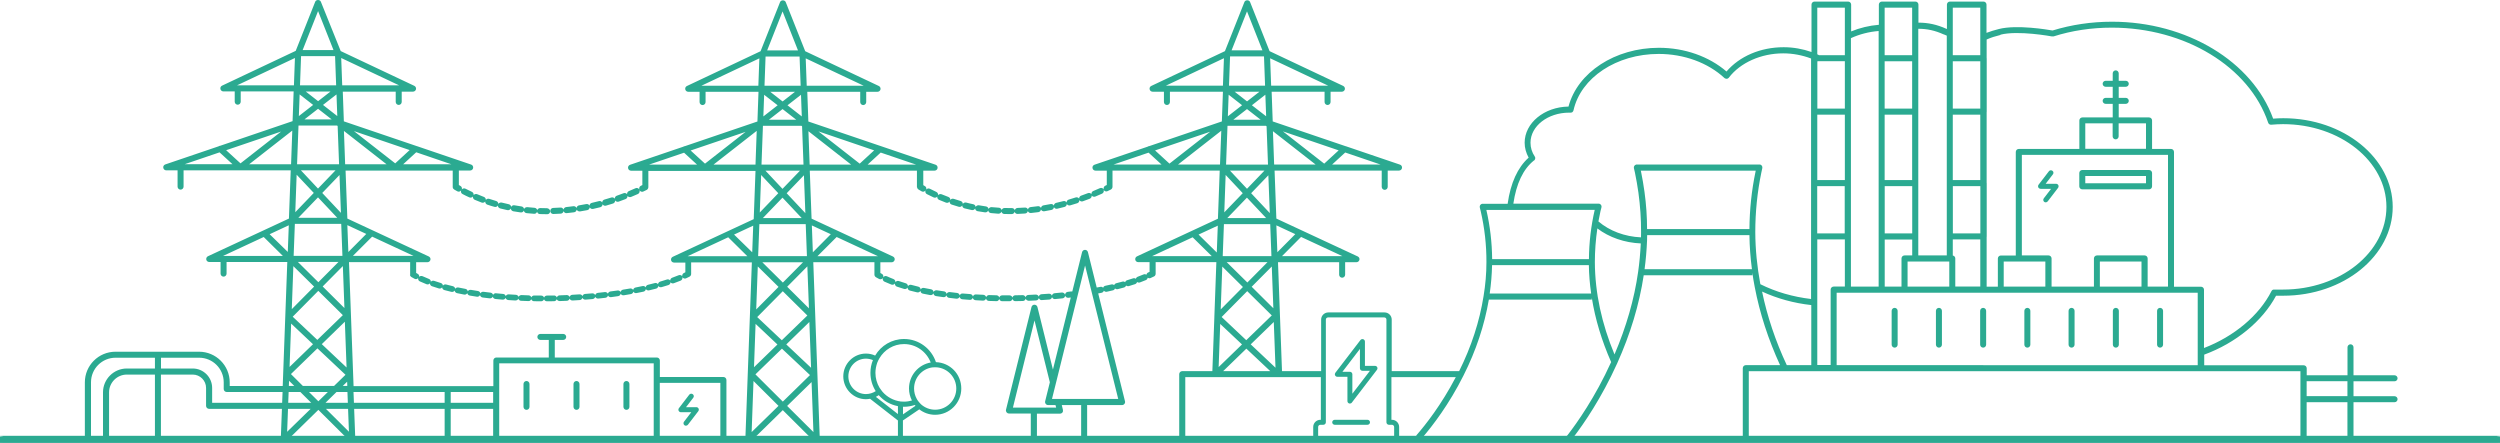 <svg width="350" height="62" viewBox="0 0 350 62" fill="none" xmlns="http://www.w3.org/2000/svg">
<g clip-path="url(#clip0_124_95)">
<mask id="path-1-inside-1_124_95" fill="white">
<path d="M0 0H350V62.01H0V0Z"/>
</mask>
<path d="M350 61.17H329.49V56.31H335.24C335.47 56.31 335.66 56.12 335.66 55.89C335.66 55.66 335.47 55.47 335.24 55.47H329.49V53.38H335.24C335.47 53.38 335.66 53.19 335.66 52.96C335.66 52.73 335.47 52.54 335.24 52.54H329.49V48.62C329.49 48.39 329.3 48.2 329.07 48.2C328.84 48.2 328.65 48.39 328.65 48.62V52.54H322.94V51.56C322.94 51.33 322.75 51.14 322.52 51.14H308.59V49.65C313.02 48.02 316.74 44.97 318.65 41.4C318.7 41.4 318.75 41.4 318.8 41.4C318.99 41.4 319.19 41.4 319.37 41.4H319.66C328.11 41.4 334.98 35.82 334.98 28.97C334.98 22.12 328.11 16.55 319.66 16.55C319.21 16.55 318.73 16.57 318.24 16.61C315.35 8.61 306.14 3.04 295.68 3.04C292.79 3.04 289.99 3.46 287.36 4.27C286.67 4.15 282.36 3.42 279.85 4.06C279.17 4.24 278.67 4.38 278.11 4.6V0.64C278.11 0.41 277.92 0.22 277.69 0.22H272.99C272.76 0.22 272.57 0.41 272.57 0.64V4.06C272.57 4.06 272.52 4.04 272.49 4.03C271.15 3.43 269.94 3.17 268.58 3.17V0.64C268.58 0.41 268.39 0.22 268.16 0.22H263.46C263.23 0.22 263.04 0.41 263.04 0.64V3.47C261.69 3.58 260.37 3.9 259.16 4.4V0.64C259.16 0.41 258.97 0.22 258.74 0.22H254.03C253.8 0.22 253.61 0.41 253.61 0.64V7.28C252.38 6.85 251.05 6.61 249.71 6.61C246.47 6.61 243.53 7.88 241.71 10.01C239.26 7.9 235.85 6.69 232.25 6.69C226.11 6.69 220.86 10.13 219.59 14.92C216.19 14.97 213.45 17.22 213.45 19.98C213.45 20.71 213.65 21.41 214.01 22.07C212.47 23.45 211.48 25.62 211.07 28.53H207.58C207.58 28.53 207.52 28.53 207.49 28.53C207.26 28.58 207.12 28.81 207.17 29.04L207.3 29.57C207.84 31.9 208.11 34.3 208.1 36.7C208.1 38.29 207.96 39.89 207.7 41.45C207.14 44.99 205.99 48.53 204.28 51.96H194.84V44.74C194.84 44.19 194.39 43.74 193.84 43.74H185.97C185.41 43.74 184.96 44.19 184.96 44.74V51.96H179.48L178.92 36.71H187.48V38.46C187.48 38.69 187.67 38.88 187.9 38.88C188.13 38.88 188.32 38.69 188.32 38.46V36.71H189.9C190.1 36.71 190.27 36.57 190.32 36.38C190.37 36.19 190.27 35.99 190.08 35.9L178.69 30.6L178.44 23.88H193.44V26.16C193.44 26.39 193.63 26.58 193.86 26.58C194.09 26.58 194.28 26.39 194.28 26.16V23.88H195.86C196.07 23.88 196.25 23.73 196.28 23.52C196.31 23.31 196.2 23.12 196 23.05L188.44 20.48C188.44 20.48 188.43 20.48 188.42 20.48L178.18 17L178.03 12.84H185.44V14.28C185.44 14.51 185.63 14.7 185.86 14.7C186.09 14.7 186.28 14.51 186.28 14.28V12.84H187.86C188.06 12.84 188.23 12.7 188.28 12.51C188.32 12.32 188.23 12.12 188.05 12.03L177.74 7.16L175.01 0.28C174.88 -0.04 174.35 -0.04 174.22 0.28L171.49 7.16L161.18 12.03C161 12.11 160.9 12.31 160.95 12.51C160.99 12.7 161.17 12.84 161.37 12.84H162.95V14.28C162.95 14.51 163.14 14.7 163.37 14.7C163.6 14.7 163.79 14.51 163.79 14.28V12.84H171.21L171.06 17L160.91 20.45C160.83 20.45 160.75 20.48 160.68 20.53L153.23 23.06C153.03 23.13 152.91 23.33 152.95 23.53C152.98 23.74 153.16 23.89 153.37 23.89H154.95V25.9L154.74 26C154.54 26.09 154.46 26.32 154.53 26.52C154.42 26.34 154.2 26.25 153.99 26.34C153.68 26.48 153.37 26.61 153.06 26.74C152.88 26.81 152.78 27 152.8 27.18C152.69 27.03 152.49 26.97 152.31 27.04C151.99 27.16 151.68 27.28 151.36 27.39C151.18 27.45 151.07 27.63 151.08 27.81C150.98 27.66 150.78 27.58 150.6 27.64C150.28 27.74 149.96 27.84 149.63 27.94C149.44 27.99 149.32 28.16 149.32 28.35C149.23 28.19 149.04 28.1 148.85 28.16C148.52 28.24 148.19 28.33 147.87 28.4C147.68 28.44 147.55 28.61 147.54 28.79C147.46 28.62 147.26 28.53 147.08 28.57C146.75 28.64 146.42 28.7 146.09 28.75C145.9 28.78 145.76 28.94 145.74 29.12C145.66 28.95 145.48 28.84 145.29 28.87C144.96 28.92 144.62 28.96 144.29 28.99C144.1 29.01 143.95 29.15 143.91 29.33C143.85 29.16 143.69 29.04 143.48 29.06C143.14 29.08 142.81 29.1 142.47 29.11C142.28 29.11 142.12 29.25 142.07 29.43C142.02 29.25 141.86 29.13 141.66 29.13H141.5C141.21 29.13 140.93 29.13 140.65 29.12C140.46 29.11 140.29 29.24 140.23 29.41C140.19 29.23 140.04 29.09 139.84 29.08C139.51 29.06 139.17 29.03 138.84 29C138.65 28.98 138.47 29.09 138.4 29.26C138.37 29.08 138.23 28.93 138.04 28.9C137.71 28.86 137.38 28.8 137.05 28.74C136.86 28.71 136.68 28.81 136.59 28.97C136.58 28.79 136.44 28.63 136.25 28.59C135.92 28.52 135.59 28.45 135.27 28.36C135.08 28.31 134.89 28.4 134.8 28.55C134.8 28.37 134.68 28.2 134.49 28.14C134.17 28.05 133.85 27.95 133.53 27.84C133.35 27.78 133.15 27.84 133.05 28C133.06 27.82 132.96 27.64 132.77 27.57C132.46 27.45 132.14 27.33 131.83 27.2C131.65 27.13 131.45 27.18 131.33 27.32C131.36 27.14 131.26 26.95 131.09 26.87C130.79 26.73 130.49 26.58 130.19 26.43C130.01 26.33 129.8 26.39 129.67 26.54C129.73 26.35 129.66 26.15 129.48 26.05C129.41 26.01 129.33 25.97 129.26 25.92V23.89H130.84C131.05 23.89 131.23 23.74 131.26 23.53C131.29 23.32 131.18 23.13 130.98 23.06L123.42 20.49L113.17 17.01L113.02 12.85H120.43V14.29C120.43 14.52 120.62 14.71 120.85 14.71C121.08 14.71 121.27 14.52 121.27 14.29V12.85H122.85C123.05 12.85 123.22 12.71 123.27 12.52C123.31 12.33 123.22 12.13 123.04 12.04L112.73 7.17L110 0.29C109.87 -0.03 109.34 -0.03 109.21 0.29L106.48 7.17L96.17 12.04C95.99 12.12 95.89 12.32 95.94 12.52C95.98 12.71 96.16 12.85 96.36 12.85H97.94V14.29C97.94 14.52 98.13 14.71 98.36 14.71C98.59 14.71 98.78 14.52 98.78 14.29V12.85H106.19L106.04 17.01L95.89 20.46C95.81 20.46 95.73 20.49 95.66 20.54L88.21 23.07C88.01 23.14 87.89 23.34 87.93 23.54C87.96 23.75 88.14 23.9 88.35 23.9H89.93V25.91L89.72 26.01C89.52 26.1 89.44 26.33 89.51 26.53C89.4 26.35 89.17 26.26 88.98 26.35C88.67 26.49 88.36 26.62 88.05 26.75C87.87 26.82 87.77 27.01 87.79 27.19C87.68 27.04 87.48 26.98 87.3 27.05C86.98 27.17 86.67 27.29 86.35 27.4C86.17 27.46 86.06 27.64 86.07 27.82C85.97 27.67 85.77 27.59 85.59 27.65C85.27 27.75 84.95 27.85 84.62 27.94C84.43 27.99 84.31 28.16 84.31 28.35C84.22 28.19 84.03 28.1 83.84 28.16C83.51 28.24 83.18 28.32 82.86 28.4C82.67 28.44 82.54 28.6 82.53 28.79C82.45 28.63 82.26 28.53 82.07 28.57C81.74 28.63 81.41 28.69 81.07 28.75C80.88 28.78 80.74 28.94 80.72 29.12C80.65 28.95 80.45 28.84 80.27 28.87C79.94 28.91 79.6 28.95 79.27 28.99C79.08 29.01 78.93 29.16 78.89 29.34C78.83 29.17 78.65 29.03 78.46 29.06C78.12 29.08 77.79 29.1 77.45 29.11C77.22 29.11 77.03 29.31 77.04 29.55C77.04 29.78 77.24 29.96 77.46 29.96H77.47C77.82 29.95 78.16 29.93 78.51 29.91C78.71 29.9 78.87 29.75 78.9 29.56C78.96 29.74 79.15 29.87 79.34 29.84C79.68 29.81 80.03 29.77 80.37 29.72C80.57 29.69 80.71 29.54 80.74 29.35C80.82 29.52 81.01 29.62 81.2 29.6C81.54 29.54 81.88 29.48 82.22 29.42C82.41 29.38 82.55 29.22 82.56 29.03C82.65 29.2 82.84 29.29 83.03 29.25C83.37 29.17 83.7 29.09 84.04 29.01C84.23 28.96 84.36 28.79 84.36 28.6C84.46 28.76 84.65 28.85 84.84 28.79C85.17 28.7 85.5 28.59 85.83 28.49C86.02 28.43 86.13 28.25 86.12 28.06C86.22 28.22 86.43 28.29 86.61 28.23C86.94 28.12 87.26 28 87.58 27.87C87.77 27.8 87.87 27.61 87.85 27.43C87.96 27.58 88.17 27.64 88.35 27.57C88.67 27.44 88.99 27.3 89.31 27.16C89.51 27.07 89.6 26.84 89.53 26.63C89.61 26.76 89.74 26.85 89.89 26.85C89.95 26.85 90.01 26.84 90.07 26.81L90.53 26.59C90.53 26.59 90.57 26.56 90.59 26.55C90.61 26.53 90.63 26.52 90.65 26.5C90.67 26.48 90.69 26.45 90.7 26.42C90.71 26.4 90.73 26.38 90.74 26.36C90.75 26.33 90.76 26.3 90.76 26.26C90.76 26.24 90.77 26.23 90.77 26.21V23.93H105.77L105.52 30.68L94.19 35.95C94.01 36.03 93.91 36.23 93.95 36.43C93.99 36.63 94.17 36.76 94.37 36.76H95.95V38.12C95.88 38.15 95.82 38.18 95.75 38.22C95.57 38.3 95.49 38.49 95.51 38.67C95.4 38.52 95.2 38.46 95.02 38.53C94.73 38.65 94.42 38.76 94.11 38.88C93.94 38.94 93.83 39.1 93.83 39.27C93.72 39.14 93.54 39.07 93.37 39.13C93.06 39.23 92.75 39.32 92.43 39.42C92.26 39.47 92.14 39.62 92.12 39.79C92.02 39.65 91.85 39.58 91.67 39.63C91.36 39.71 91.04 39.79 90.72 39.87C90.54 39.91 90.42 40.06 90.4 40.23C90.31 40.09 90.13 40.01 89.95 40.05C89.63 40.12 89.31 40.18 88.98 40.25C88.8 40.28 88.67 40.43 88.64 40.59C88.55 40.44 88.38 40.36 88.2 40.39C87.88 40.45 87.55 40.5 87.23 40.55C87.05 40.58 86.92 40.72 86.88 40.88C86.8 40.73 86.63 40.64 86.45 40.67C86.13 40.72 85.8 40.76 85.47 40.8C85.29 40.82 85.15 40.96 85.11 41.12C85.03 40.97 84.85 40.87 84.68 40.89C84.35 40.93 84.03 40.96 83.7 41C83.52 41.02 83.38 41.15 83.33 41.31C83.25 41.16 83.09 41.05 82.91 41.07C82.58 41.1 82.25 41.13 81.92 41.15C81.74 41.16 81.59 41.29 81.54 41.46C81.47 41.3 81.33 41.19 81.12 41.21C80.79 41.23 80.46 41.25 80.13 41.27C79.95 41.27 79.8 41.4 79.75 41.57C79.68 41.41 79.51 41.3 79.34 41.31C79.01 41.32 78.68 41.34 78.35 41.35C78.17 41.35 78.02 41.47 77.96 41.64C77.9 41.48 77.71 41.34 77.56 41.37C77.23 41.37 76.9 41.38 76.57 41.38C76.39 41.38 76.23 41.5 76.17 41.66C76.11 41.5 75.96 41.38 75.77 41.38C75.44 41.38 75.11 41.38 74.78 41.37C74.6 41.37 74.45 41.48 74.39 41.63C74.33 41.47 74.18 41.35 74 41.35C73.67 41.35 73.34 41.33 73.01 41.31C72.84 41.31 72.67 41.41 72.6 41.56C72.55 41.4 72.4 41.28 72.22 41.27C71.89 41.25 71.56 41.23 71.23 41.21C71.03 41.2 70.88 41.3 70.81 41.46C70.76 41.29 70.62 41.17 70.44 41.15C70.11 41.12 69.78 41.09 69.45 41.06C69.27 41.03 69.1 41.14 69.03 41.29C68.99 41.12 68.85 40.99 68.67 40.97C68.34 40.93 68.01 40.89 67.69 40.85C67.52 40.82 67.34 40.92 67.26 41.07C67.22 40.9 67.09 40.77 66.91 40.74C66.58 40.69 66.25 40.64 65.93 40.58C65.75 40.55 65.58 40.63 65.49 40.78C65.46 40.61 65.33 40.47 65.15 40.44C64.82 40.38 64.5 40.31 64.18 40.25C64 40.21 63.83 40.29 63.73 40.43C63.71 40.26 63.58 40.12 63.41 40.07C63.09 39.99 62.77 39.91 62.46 39.83C62.28 39.78 62.11 39.85 62.01 39.99C62 39.82 61.88 39.67 61.71 39.62C61.39 39.52 61.08 39.42 60.78 39.32C60.61 39.26 60.43 39.32 60.32 39.44C60.32 39.27 60.22 39.11 60.05 39.05C59.74 38.93 59.44 38.8 59.16 38.67C59 38.6 58.82 38.63 58.69 38.75C58.71 38.58 58.63 38.41 58.47 38.33C58.4 38.29 58.33 38.25 58.26 38.21V36.71H59.84C60.04 36.71 60.21 36.57 60.26 36.38C60.31 36.19 60.21 35.99 60.02 35.9L48.63 30.6L48.38 23.88H63.38V26.16C63.38 26.16 63.38 26.19 63.38 26.21C63.38 26.24 63.38 26.27 63.4 26.3C63.4 26.32 63.42 26.35 63.43 26.37C63.44 26.39 63.46 26.42 63.48 26.44C63.5 26.46 63.52 26.48 63.54 26.49C63.55 26.5 63.56 26.52 63.58 26.53L64.02 26.78C64.09 26.82 64.16 26.83 64.23 26.83C64.36 26.83 64.47 26.76 64.56 26.66C64.49 26.86 64.56 27.08 64.76 27.17C65.07 27.33 65.38 27.49 65.7 27.63C65.88 27.71 66.09 27.66 66.21 27.51C66.18 27.7 66.28 27.89 66.46 27.97C66.78 28.11 67.1 28.23 67.43 28.36C67.61 28.43 67.82 28.36 67.93 28.21C67.92 28.4 68.03 28.58 68.22 28.65C68.55 28.76 68.88 28.87 69.22 28.96C69.41 29.02 69.61 28.93 69.7 28.77C69.7 28.96 69.83 29.13 70.02 29.18C70.36 29.27 70.7 29.35 71.04 29.42C71.24 29.46 71.42 29.36 71.51 29.19C71.52 29.38 71.67 29.54 71.86 29.58C72.2 29.64 72.54 29.69 72.89 29.74C73.09 29.77 73.27 29.66 73.34 29.48C73.37 29.67 73.52 29.82 73.72 29.84C74.07 29.88 74.41 29.91 74.76 29.93C74.98 29.95 75.13 29.82 75.19 29.64C75.23 29.82 75.39 29.97 75.59 29.97C75.91 29.98 76.23 29.99 76.63 29.99C76.86 29.99 77.02 29.8 77.02 29.57C77.02 29.34 76.79 29.15 76.56 29.15C76.25 29.15 75.94 29.15 75.63 29.13C75.44 29.13 75.27 29.25 75.21 29.42C75.17 29.24 75.02 29.1 74.82 29.09C74.48 29.07 74.15 29.04 73.81 29C73.63 29 73.44 29.09 73.37 29.26C73.34 29.08 73.2 28.93 73.01 28.9C72.68 28.85 72.34 28.8 72.01 28.74C71.83 28.71 71.64 28.8 71.56 28.97C71.55 28.79 71.41 28.63 71.22 28.59C70.89 28.52 70.56 28.44 70.24 28.36C70.05 28.32 69.86 28.4 69.77 28.55C69.77 28.37 69.65 28.2 69.46 28.14C69.14 28.05 68.82 27.95 68.5 27.84C68.32 27.78 68.12 27.84 68.02 28C68.03 27.82 67.93 27.64 67.75 27.57C67.44 27.45 67.12 27.33 66.81 27.19C66.63 27.12 66.43 27.17 66.31 27.31C66.34 27.13 66.24 26.94 66.07 26.86C65.77 26.72 65.47 26.57 65.17 26.42C64.99 26.32 64.77 26.38 64.65 26.53C64.71 26.34 64.65 26.13 64.46 26.03L64.24 25.9V23.87H65.82C66.03 23.87 66.21 23.72 66.24 23.51C66.27 23.3 66.16 23.11 65.96 23.04L58.4 20.47C58.4 20.47 58.4 20.47 58.39 20.47L48.14 16.99L47.99 12.83H55.4V14.27C55.4 14.5 55.59 14.69 55.82 14.69C56.05 14.69 56.24 14.5 56.24 14.27V12.83H57.82C58.02 12.83 58.19 12.69 58.24 12.5C58.28 12.31 58.19 12.11 58.01 12.02L47.7 7.15L44.92 0.24C44.79 -0.08 44.26 -0.08 44.13 0.24L41.4 7.12L31.09 11.99C30.91 12.07 30.81 12.27 30.86 12.47C30.9 12.66 31.08 12.8 31.28 12.8H32.86V14.24C32.86 14.47 33.05 14.66 33.28 14.66C33.51 14.66 33.7 14.47 33.7 14.24V12.8H41.11L40.96 16.96L30.82 20.41C30.74 20.41 30.66 20.44 30.59 20.49L23.14 23.02C22.94 23.09 22.82 23.29 22.86 23.49C22.89 23.7 23.07 23.85 23.28 23.85H24.86V26.13C24.86 26.36 25.05 26.55 25.28 26.55C25.51 26.55 25.7 26.36 25.7 26.13V23.85H40.7L40.45 30.6L29.12 35.87C28.94 35.95 28.84 36.15 28.88 36.35C28.92 36.55 29.1 36.68 29.3 36.68H30.88V38.31C30.88 38.54 31.07 38.73 31.3 38.73C31.53 38.73 31.72 38.54 31.72 38.31V36.68H40.22L39.58 54.04H32.16V53.53C32.16 51.17 30.24 49.24 27.87 49.24H16.17C13.8 49.24 11.88 51.16 11.88 53.53V61.18H0V62H69.4C69.4 62 69.45 62.01 69.47 62.01H101.28C101.28 62.01 101.33 62 101.35 62H244.35C244.35 62 244.4 62.01 244.42 62.01H322.51C322.51 62.01 322.56 62 322.58 62H329C329 62 329.05 62.01 329.07 62.01C329.09 62.01 329.12 62 329.14 62H350.01V61.18L350 61.17ZM328.64 61.17H322.93V56.31H328.64V61.17ZM328.64 53.37V55.46H322.93V53.37H328.64ZM322.07 61.16H244.83V51.97H256.68H256.7H308.13H308.15H322.06V61.16H322.07ZM256.71 40.12C256.48 40.12 256.29 40.31 256.29 40.54V51.1H254.42V33.52H258.28V40.11H256.71V40.12ZM254.41 26.06H258.26V32.68H254.41V26.06ZM258.28 25.21H254.42V16.05H258.28V25.21ZM258.28 15.2H254.43V8.67C254.43 8.67 254.45 8.61 254.45 8.57H258.28V15.19V15.2ZM253.57 51.12H250.15C248.57 47.75 247.41 44.29 246.69 40.82C248.82 41.8 251.13 42.44 253.58 42.71V51.11L253.57 51.12ZM277.67 51.12H258.73C258.73 51.12 258.71 51.12 258.7 51.12H257.13V40.98H258.67H258.69H258.71H263.39H263.41H263.43H277.62H277.64H277.66H280.04C280.04 40.98 280.05 40.98 280.06 40.98H286.74C286.74 40.98 286.75 40.98 286.76 40.98H293.5C293.5 40.98 293.51 40.98 293.52 40.98H300.2C300.2 40.98 300.21 40.98 300.22 40.98H307.68V51.13H277.64L277.67 51.12ZM273.74 40.12V36.18C273.74 35.97 273.59 35.81 273.39 35.77V33.52H277.24V40.11H273.74V40.12ZM273.4 26.06H277.25V32.68H273.4V26.06ZM277.24 25.21H273.39V16.05H277.24V25.21ZM277.24 15.2H273.39V8.58H277.24V15.2ZM272.9 36.61V40.12H267.06V36.61H272.9ZM263.86 26.06H267.71V32.68H263.86V26.06ZM267.7 25.21H263.85V16.05H267.7V25.21ZM267.7 15.2H263.85V8.58H267.7V15.2ZM263.86 33.53H267.71V35.76H266.63C266.4 35.76 266.21 35.95 266.21 36.18V40.12H263.86V33.53ZM296.19 19.51C296.42 19.51 296.61 19.32 296.61 19.09V17.27H300.44V20.83H291.94V17.27H295.77V19.09C295.77 19.32 295.96 19.51 296.19 19.51ZM291.52 21.68H303.52V40.12H300.67V36.18C300.67 35.95 300.48 35.76 300.25 35.76H293.57C293.34 35.76 293.15 35.95 293.15 36.18V40.12H287.22V36.18C287.22 35.95 287.03 35.76 286.8 35.76H283.06V21.68H291.54H291.52ZM293.98 40.12V36.61H299.81V40.12H293.98ZM282.59 36.61C282.59 36.61 282.6 36.61 282.61 36.61C282.62 36.61 282.62 36.61 282.63 36.61H286.35V40.12H280.52V36.61H282.59ZM280.04 4.86C282.53 4.22 287.22 5.09 287.27 5.1C287.3 5.1 287.33 5.1 287.36 5.1H287.43C287.43 5.1 287.44 5.1 287.45 5.1H287.49C290.07 4.28 292.82 3.87 295.66 3.87C305.9 3.87 314.89 9.34 317.54 17.17C317.6 17.35 317.76 17.48 317.97 17.46C318.56 17.41 319.11 17.38 319.63 17.38C327.61 17.38 334.1 22.57 334.1 28.96C334.1 35.35 327.61 40.54 319.63 40.54H319.32C319 40.54 318.57 40.56 318.41 40.54H318.39C318.21 40.52 318.07 40.62 318 40.77C316.27 44.18 312.76 47.11 308.56 48.72V40.56C308.56 40.33 308.37 40.14 308.14 40.14H304.36V21.27C304.36 21.04 304.17 20.85 303.94 20.85H301.29V16.86C301.29 16.63 301.1 16.44 300.87 16.44H296.62V14.54H297.61C297.84 14.54 298.03 14.35 298.03 14.12C298.03 13.89 297.84 13.7 297.61 13.7H296.62V12.15H297.61C297.84 12.15 298.03 11.96 298.03 11.73C298.03 11.5 297.84 11.31 297.61 11.31H296.62V10.27C296.62 10.04 296.43 9.85 296.2 9.85C295.97 9.85 295.78 10.04 295.78 10.27V11.31H294.79C294.56 11.31 294.37 11.5 294.37 11.73C294.37 11.96 294.56 12.15 294.79 12.15H295.78V13.7H294.79C294.56 13.7 294.37 13.89 294.37 14.12C294.37 14.35 294.56 14.54 294.79 14.54H295.78V16.44H291.53C291.3 16.44 291.11 16.63 291.11 16.86V20.85H282.63C282.4 20.85 282.21 21.04 282.21 21.27V35.77H280.12C279.89 35.77 279.7 35.96 279.7 36.19V40.13H278.13V33.17C278.13 33.17 278.14 33.14 278.14 33.12V25.65C278.14 25.65 278.14 25.62 278.13 25.6V15.7C278.13 15.7 278.14 15.67 278.14 15.65V8.18C278.14 8.18 278.14 8.15 278.13 8.13V5.53C278.78 5.24 279.29 5.09 280.08 4.89L280.04 4.86ZM277.24 1.07V7.73H273.39V1.07H277.24ZM272.12 4.81C272.27 4.88 272.36 4.91 272.43 4.94C272.48 4.96 272.5 4.97 272.55 4.99V35.76H268.56V4.03C269.8 4.03 270.88 4.26 272.12 4.82V4.81ZM267.7 1.07V7.73H263.85V1.07H267.7ZM263.01 4.33V40.12H259.13V5.34C260.33 4.79 261.65 4.45 263.01 4.34V4.33ZM258.28 1.07V7.73H254.67C254.59 7.69 254.5 7.64 254.42 7.6V1.07H258.28ZM214.77 22.48C214.77 22.48 214.79 22.45 214.81 22.43C214.83 22.41 214.85 22.39 214.87 22.36C214.88 22.34 214.89 22.31 214.9 22.29C214.9 22.26 214.92 22.24 214.93 22.21C214.93 22.18 214.93 22.16 214.93 22.13C214.93 22.1 214.93 22.07 214.93 22.05C214.93 22.02 214.91 22 214.9 21.98C214.9 21.96 214.89 21.94 214.87 21.92C214.47 21.32 214.27 20.67 214.27 19.98C214.27 17.66 216.69 15.77 219.68 15.77C219.73 15.77 219.78 15.77 219.83 15.77C219.83 15.77 219.83 15.77 219.84 15.77C219.86 15.77 219.87 15.77 219.88 15.77C219.88 15.77 219.9 15.77 219.91 15.77C220 15.77 220.08 15.74 220.15 15.69C220.15 15.69 220.15 15.69 220.15 15.68C220.21 15.63 220.26 15.55 220.28 15.47C220.28 15.47 220.29 15.46 220.29 15.45C221.31 10.87 226.32 7.55 232.21 7.55C235.76 7.55 239.12 8.78 241.43 10.93C241.43 10.93 241.44 10.93 241.45 10.94C241.46 10.95 241.45 10.95 241.46 10.96C241.46 10.96 241.48 10.96 241.49 10.96C241.56 11.01 241.63 11.03 241.71 11.03C241.71 11.03 241.71 11.03 241.72 11.03C241.78 11.03 241.84 11.02 241.89 10.99C241.9 10.99 241.91 10.97 241.92 10.97C241.95 10.95 241.99 10.93 242.02 10.9C242.02 10.9 242.02 10.89 242.03 10.88C242.03 10.88 242.04 10.88 242.04 10.87C243.64 8.77 246.56 7.47 249.65 7.47C251 7.47 252.33 7.73 253.55 8.19V41.86C251.01 41.56 248.62 40.87 246.45 39.79C245.99 37.34 245.75 34.88 245.74 32.49C245.74 29.7 246.02 26.9 246.59 24.15C246.63 23.95 246.68 23.75 246.72 23.55C246.78 23.32 246.64 23.09 246.41 23.03C246.37 23.03 246.34 23.03 246.31 23.03H229.16C229.16 23.03 229.09 23.03 229.06 23.04C228.83 23.1 228.69 23.33 228.75 23.56C228.8 23.75 228.85 23.95 228.89 24.16C229.08 25.07 229.24 26 229.38 26.98C229.63 28.83 229.76 30.68 229.75 32.49C229.75 32.73 229.75 32.98 229.74 33.23C227.47 33.13 225.33 32.33 223.78 31C223.87 30.52 223.96 30.03 224.07 29.55C224.11 29.38 224.15 29.21 224.2 29.05C224.27 28.82 224.14 28.59 223.91 28.52C223.87 28.51 223.83 28.51 223.78 28.51H211.87C212.28 25.71 213.24 23.68 214.75 22.47L214.77 22.48ZM226.03 49.62C224.24 45.33 223.3 40.99 223.28 36.7C223.28 35.12 223.4 33.54 223.63 31.98C225.28 33.24 227.44 33.98 229.71 34.08C229.64 35.46 229.52 36.8 229.34 38.05C228.8 41.88 227.68 45.76 226.03 49.62ZM222.76 41.09H208.56C208.75 39.78 208.86 38.45 208.89 37.12H222.44C222.46 38.44 222.57 39.76 222.76 41.09ZM222.44 36.28H208.9C208.88 33.96 208.61 31.64 208.09 29.39L223.26 29.38C222.74 31.64 222.47 33.95 222.45 36.28H222.44ZM230.59 33.62C230.59 33.39 230.59 33.15 230.6 32.92H244.92C244.94 34.49 245.06 36.08 245.27 37.69H230.24C230.41 36.42 230.53 35.08 230.59 33.63V33.62ZM244.91 32.07H230.59C230.59 30.36 230.47 28.61 230.23 26.87C230.09 25.87 229.93 24.92 229.74 24C229.74 23.96 229.72 23.92 229.71 23.89H245.8C245.8 23.89 245.78 23.96 245.78 24C245.22 26.66 244.94 29.38 244.92 32.08L244.91 32.07ZM185.62 59.12V44.74C185.62 44.57 185.76 44.44 185.93 44.44H193.8C193.97 44.44 194.1 44.57 194.1 44.74V59.12C194.1 59.31 194.26 59.47 194.45 59.47H194.87C195.04 59.47 195.18 59.61 195.18 59.78V60.99C195.18 61.06 195.15 61.12 195.11 61.17H184.61C184.61 61.17 184.54 61.06 184.54 60.99V59.78C184.54 59.61 184.68 59.47 184.85 59.47H185.27C185.46 59.47 185.62 59.31 185.62 59.12ZM161.29 35.86L166.97 33.22L169.65 35.86H161.29ZM171.34 31.38H177.83L178 35.86H171.18L171.35 31.38H171.34ZM171.82 30.53L174.57 27.67L177.26 30.53H171.82ZM174.63 39.55L171.74 36.7H177.45L174.63 39.55ZM178.33 45.08L178.57 51.48L175.1 48.21L178.33 45.08ZM174.48 47.63L171.03 44.38L174.61 40.76L178.05 44.16L174.47 47.63H174.48ZM175.23 40.15L178.05 37.31L178.27 43.16L175.24 40.15H175.23ZM178.69 31.55L181.34 32.78L178.83 35.31L178.69 31.54V31.55ZM175.16 27.05L177.57 24.54L177.77 29.83L175.16 27.05ZM171.87 17.61H177.23L177.32 17.68L177.52 23.04H171.65L171.85 17.63L171.87 17.61ZM172.67 16.76L174.58 15.27L176.49 16.76H172.67ZM177.03 23.88L174.58 26.43L172.19 23.88H177.03ZM178.2 18.36L184.18 23.03H178.38L178.21 18.36H178.2ZM179.63 18.4L187.41 21.05L185.39 22.91L179.63 18.41V18.4ZM175.27 14.73L177.15 13.26L177.26 16.28L175.26 14.73H175.27ZM174.58 14.19L172.85 12.84H176.32L174.59 14.19H174.58ZM172.21 7.9H176.96L177.11 11.99H172.06L172.21 7.9ZM173.89 14.73L171.9 16.28L172.01 13.26L173.89 14.73ZM170.98 18.3L170.8 23.03H164.93L170.98 18.3ZM163.72 22.9L161.71 21.06L169.43 18.44L163.72 22.91V22.9ZM173.99 27.04L171.4 29.73L171.59 24.49L173.98 27.04H173.99ZM170.49 31.58L170.35 35.35L167.8 32.84L170.49 31.59V31.58ZM174.02 40.17L170.9 43.32L171.12 37.32L174.01 40.18L174.02 40.17ZM170.83 45.35L173.88 48.22L170.61 51.39L170.83 45.35ZM174.49 48.81L177.84 51.96H171.24L174.49 48.81ZM179.48 35.86L182.15 33.17L187.94 35.86H179.48ZM186.5 23.03L188.33 21.35L193.26 23.03H186.5ZM177.96 11.99L177.82 8.16L185.94 11.99H177.97H177.96ZM174.58 1.59L176.74 7.05H172.42L174.58 1.59ZM163.23 11.99L171.35 8.15L171.21 11.99H163.23ZM160.8 21.37L162.61 23.03H155.91L160.8 21.37ZM128.39 26.21C128.39 26.21 128.39 26.27 128.41 26.3C128.41 26.32 128.43 26.35 128.44 26.37C128.45 26.4 128.47 26.42 128.49 26.44C128.51 26.46 128.53 26.48 128.55 26.5C128.56 26.51 128.57 26.53 128.59 26.53C128.74 26.62 128.89 26.7 129.03 26.79C129.1 26.83 129.17 26.84 129.24 26.84C129.37 26.84 129.48 26.77 129.57 26.67C129.5 26.87 129.57 27.08 129.77 27.18C130.08 27.34 130.39 27.49 130.71 27.64C130.89 27.72 131.1 27.67 131.22 27.52C131.19 27.71 131.29 27.9 131.47 27.98C131.79 28.12 132.11 28.25 132.44 28.37C132.63 28.44 132.83 28.37 132.94 28.21C132.93 28.4 133.04 28.58 133.23 28.64C133.56 28.75 133.89 28.85 134.23 28.95C134.42 29.01 134.62 28.92 134.71 28.76C134.71 28.95 134.84 29.12 135.03 29.17C135.37 29.25 135.71 29.33 136.05 29.41C136.25 29.45 136.44 29.35 136.52 29.18C136.53 29.37 136.67 29.53 136.87 29.57C137.21 29.63 137.56 29.68 137.9 29.73C138.08 29.76 138.28 29.65 138.35 29.47C138.38 29.66 138.53 29.81 138.73 29.83C139.08 29.87 139.42 29.89 139.77 29.92C139.96 29.93 140.14 29.81 140.2 29.63C140.24 29.81 140.4 29.95 140.6 29.96C140.89 29.96 141.19 29.97 141.48 29.97H141.64C141.84 29.97 142.01 29.83 142.05 29.65C142.1 29.83 142.28 29.97 142.47 29.95C142.82 29.94 143.16 29.92 143.51 29.89C143.71 29.88 143.86 29.73 143.9 29.55C143.97 29.73 144.15 29.84 144.34 29.82C144.68 29.78 145.03 29.74 145.37 29.7C145.57 29.67 145.71 29.52 145.73 29.33C145.81 29.5 145.99 29.6 146.19 29.58C146.53 29.52 146.87 29.46 147.21 29.39C147.4 29.35 147.54 29.18 147.55 29C147.64 29.17 147.82 29.27 148.02 29.22C148.36 29.14 148.69 29.06 149.03 28.97C149.22 28.92 149.35 28.75 149.35 28.56C149.45 28.72 149.64 28.81 149.83 28.75C150.16 28.65 150.49 28.55 150.82 28.45C151.01 28.39 151.12 28.21 151.11 28.02C151.22 28.18 151.42 28.25 151.6 28.18C151.93 28.07 152.25 27.95 152.57 27.82C152.75 27.75 152.86 27.56 152.84 27.38C152.95 27.53 153.15 27.59 153.34 27.52C153.66 27.39 153.98 27.25 154.29 27.11C154.49 27.02 154.59 26.79 154.51 26.58C154.59 26.71 154.72 26.8 154.87 26.8C154.93 26.8 154.99 26.79 155.05 26.76L155.51 26.54C155.51 26.54 155.55 26.51 155.57 26.5C155.59 26.48 155.61 26.47 155.63 26.45C155.65 26.43 155.67 26.4 155.68 26.37C155.69 26.35 155.71 26.33 155.72 26.31C155.73 26.28 155.74 26.25 155.74 26.21C155.74 26.19 155.75 26.18 155.75 26.16V23.88H170.76L170.51 30.62L159.18 35.89C159 35.97 158.9 36.17 158.94 36.37C158.98 36.57 159.16 36.7 159.36 36.7H160.94V38.06C160.87 38.09 160.81 38.12 160.74 38.15C160.6 38.21 160.52 38.34 160.5 38.47C160.39 38.39 160.24 38.36 160.1 38.42C159.84 38.53 159.57 38.63 159.29 38.74C159.15 38.79 159.06 38.9 159.02 39.03C158.91 38.95 158.77 38.92 158.63 38.97C158.36 39.06 158.08 39.15 157.8 39.23C157.66 39.27 157.56 39.38 157.52 39.51C157.42 39.42 157.27 39.38 157.13 39.43C156.85 39.51 156.57 39.58 156.28 39.65C156.14 39.69 156.03 39.79 155.98 39.92C155.88 39.83 155.74 39.79 155.6 39.82C155.32 39.89 155.03 39.95 154.74 40.01C154.59 40.04 154.48 40.15 154.44 40.29C154.34 40.18 154.2 40.12 154.05 40.16L153.56 40.25C153.56 40.25 153.55 40.25 153.54 40.25L152.31 35.3C152.26 35.11 152.1 34.98 151.9 34.98C151.7 34.98 151.54 35.11 151.49 35.3L150.12 40.81C150.12 40.81 150.02 40.79 149.97 40.8L149.48 40.86C149.27 40.88 149.13 41.06 149.11 41.26C149.05 41.07 148.87 40.94 148.67 40.95C148.33 40.99 147.99 41.02 147.65 41.05C147.46 41.07 147.3 41.21 147.27 41.4C147.21 41.22 147.05 41.11 146.84 41.12C146.5 41.15 146.16 41.17 145.82 41.19C145.62 41.2 145.47 41.35 145.43 41.53C145.37 41.35 145.2 41.24 145 41.24C144.66 41.26 144.32 41.27 143.98 41.29C143.78 41.29 143.62 41.44 143.58 41.62C143.53 41.44 143.33 41.3 143.16 41.32C142.82 41.32 142.48 41.34 142.14 41.34C141.94 41.34 141.78 41.48 141.74 41.66C141.69 41.48 141.53 41.35 141.33 41.35H140.97H140.31C140.09 41.35 139.95 41.48 139.9 41.66C139.86 41.48 139.69 41.34 139.5 41.34C139.16 41.34 138.82 41.32 138.48 41.31H138.47C138.28 41.31 138.12 41.44 138.06 41.61C138.02 41.43 137.86 41.28 137.66 41.27C137.32 41.25 136.98 41.24 136.64 41.22C136.45 41.2 136.27 41.33 136.21 41.51C136.17 41.33 136.02 41.18 135.82 41.17C135.48 41.14 135.14 41.12 134.8 41.09C134.59 41.06 134.43 41.19 134.36 41.36C134.33 41.18 134.18 41.03 133.98 41.01C133.64 40.97 133.3 40.94 132.97 40.89C132.77 40.87 132.6 40.98 132.52 41.15C132.5 40.97 132.35 40.81 132.16 40.79C131.82 40.74 131.49 40.69 131.15 40.64C130.96 40.62 130.77 40.71 130.7 40.88C130.68 40.69 130.54 40.54 130.35 40.5C130.01 40.44 129.68 40.37 129.35 40.31C129.16 40.27 128.97 40.37 128.89 40.53C128.89 40.34 128.75 40.18 128.56 40.13C128.23 40.05 127.9 39.97 127.58 39.88C127.39 39.83 127.2 39.91 127.11 40.07C127.11 39.88 126.99 39.71 126.81 39.66C126.48 39.56 126.16 39.46 125.85 39.35C125.66 39.28 125.47 39.35 125.36 39.51C125.38 39.33 125.27 39.14 125.09 39.07C124.77 38.95 124.46 38.81 124.17 38.68C123.98 38.59 123.77 38.66 123.65 38.83C123.71 38.64 123.64 38.42 123.45 38.33C123.38 38.29 123.31 38.25 123.25 38.22V36.72H124.83C125.03 36.72 125.2 36.58 125.25 36.39C125.3 36.2 125.2 36 125.01 35.91L113.62 30.61L113.37 23.89H128.37V26.17C128.37 26.17 128.37 26.2 128.37 26.22L128.39 26.21ZM151.36 56.91V61.17H145.17V57.91H148.4C148.53 57.91 148.66 57.85 148.74 57.75C148.82 57.64 148.84 57.51 148.81 57.38L148.65 56.71H151.37C151.36 56.77 151.36 56.84 151.36 56.91ZM122.6 54.76C122.21 55.01 121.74 55.17 121.23 55.17C119.87 55.17 118.77 54.06 118.77 52.69C118.77 51.32 119.87 50.21 121.23 50.21C121.57 50.21 121.91 50.29 122.21 50.41C121.98 50.97 121.86 51.57 121.86 52.2C121.86 53.14 122.13 54.02 122.6 54.76ZM122.56 52.2C122.56 51.7 122.66 51.24 122.81 50.79C122.86 50.68 122.91 50.57 122.96 50.45C123.01 50.34 123.07 50.24 123.13 50.14C123.83 48.96 125.1 48.17 126.57 48.17C128.27 48.17 129.72 49.25 130.3 50.75C128.57 51.05 127.26 52.57 127.26 54.39C127.26 55 127.41 55.56 127.67 56.07C127.32 56.17 126.95 56.23 126.57 56.23C126.41 56.23 126.25 56.22 126.1 56.21C125.09 56.08 124.2 55.59 123.56 54.86C123.48 54.77 123.4 54.67 123.34 54.57C123.26 54.47 123.2 54.37 123.13 54.27C122.77 53.67 122.56 52.96 122.56 52.2ZM127.97 54.39C127.97 52.89 129.07 51.65 130.5 51.44C130.61 51.43 130.73 51.42 130.85 51.42H130.92C131.01 51.42 131.11 51.42 131.2 51.43C132.7 51.58 133.88 52.84 133.88 54.39C133.88 56.03 132.55 57.36 130.92 57.36C130.16 57.36 129.47 57.07 128.95 56.61C128.88 56.54 128.82 56.47 128.75 56.4C128.67 56.31 128.59 56.21 128.52 56.12C128.45 56.02 128.38 55.92 128.33 55.81C128.1 55.39 127.97 54.91 127.97 54.39ZM128.17 56.81L126.42 58.01V56.94C126.47 56.95 126.52 56.95 126.57 56.95C127.09 56.95 127.6 56.85 128.07 56.7C128.1 56.74 128.13 56.77 128.17 56.81ZM123.02 55.32C123.71 56.11 124.64 56.66 125.71 56.86V57.97L122.62 55.56C122.76 55.49 122.9 55.41 123.02 55.32ZM126.42 58.85C126.42 58.85 126.47 58.83 126.49 58.81L128.7 57.31C129.32 57.79 130.09 58.07 130.92 58.07C132.94 58.07 134.58 56.42 134.58 54.39C134.58 52.36 133 50.77 131.03 50.7C130.41 48.82 128.64 47.46 126.57 47.46C124.84 47.46 123.34 48.39 122.52 49.78C122.13 49.6 121.69 49.5 121.23 49.5C119.48 49.5 118.06 50.94 118.06 52.69C118.06 54.44 119.48 55.89 121.23 55.89C121.43 55.89 121.62 55.86 121.81 55.83L125.71 58.87V61.17H114.76L113.86 36.71H122.42V38.4C122.42 38.4 122.42 38.42 122.42 38.43V38.45C122.42 38.45 122.42 38.45 122.42 38.46C122.42 38.51 122.43 38.56 122.45 38.61C122.47 38.66 122.5 38.7 122.53 38.73C122.53 38.73 122.53 38.73 122.54 38.73C122.56 38.75 122.58 38.78 122.61 38.8C122.75 38.88 122.9 38.97 123.06 39.05C123.12 39.08 123.19 39.1 123.26 39.1C123.4 39.1 123.52 39.03 123.6 38.91C123.53 39.11 123.62 39.34 123.82 39.43C124.13 39.57 124.45 39.71 124.79 39.84C124.98 39.91 125.18 39.84 125.29 39.69C125.27 39.88 125.38 40.07 125.57 40.13C125.89 40.24 126.22 40.35 126.57 40.45C126.76 40.51 126.96 40.42 127.06 40.26C127.06 40.45 127.18 40.63 127.38 40.68C127.71 40.77 128.05 40.85 128.39 40.93C128.59 40.98 128.78 40.88 128.86 40.71C128.86 40.9 129 41.07 129.2 41.11C129.53 41.18 129.87 41.25 130.22 41.31C130.42 41.35 130.6 41.24 130.68 41.07C130.7 41.26 130.84 41.42 131.03 41.45C131.37 41.5 131.71 41.56 132.06 41.6C132.25 41.63 132.44 41.52 132.51 41.34C132.54 41.53 132.68 41.68 132.88 41.7C133.22 41.74 133.56 41.78 133.91 41.82C134.09 41.83 134.29 41.72 134.35 41.55C134.38 41.74 134.53 41.89 134.73 41.9C135.07 41.93 135.41 41.96 135.76 41.98C135.97 42 136.13 41.87 136.19 41.69C136.23 41.87 136.38 42.02 136.58 42.03C136.92 42.05 137.27 42.07 137.61 42.09C137.85 42.09 137.98 41.97 138.04 41.79C138.08 41.98 138.24 42.12 138.44 42.13C138.78 42.14 139.13 42.15 139.47 42.16C139.68 42.2 139.84 42.03 139.89 41.85C139.94 42.03 140.1 42.17 140.3 42.17H140.97H141.34C141.54 42.17 141.7 42.03 141.75 41.85C141.8 42.03 141.95 42.18 142.17 42.16C142.52 42.16 142.86 42.15 143.2 42.14C143.4 42.14 143.56 41.99 143.6 41.81C143.66 41.99 143.81 42.09 144.02 42.11C144.36 42.1 144.71 42.08 145.05 42.06C145.25 42.05 145.41 41.91 145.44 41.72C145.5 41.9 145.68 42.05 145.87 42.01C146.21 41.99 146.56 41.96 146.9 41.94C147.1 41.92 147.25 41.78 147.28 41.59C147.34 41.77 147.53 41.9 147.72 41.87C148.06 41.84 148.41 41.81 148.75 41.77C148.96 41.75 149.11 41.58 149.12 41.38C149.17 41.56 149.33 41.69 149.52 41.69C149.54 41.69 149.55 41.69 149.57 41.69L149.91 41.65L147.41 51.74L145.24 42.98C145.19 42.79 145.02 42.66 144.82 42.66C144.62 42.66 144.46 42.79 144.41 42.98L140.84 57.36C140.81 57.49 140.84 57.62 140.92 57.73C141 57.83 141.12 57.89 141.25 57.89H144.31V61.15H126.41V58.83L126.42 58.85ZM107.18 7.91H111.94L112.09 12H107.03L107.18 7.91ZM114.44 35.87L117.13 33.18L122.92 35.87H114.44ZM110.2 56.83L113.62 53.49L113.88 60.49L110.2 56.83ZM113.31 61.12H105.81L109.59 57.42L113.31 61.12ZM109.6 56.23L105.76 52.41L109.47 48.81L113.4 52.51L109.6 56.22V56.23ZM110.08 48.22L113.31 45.08L113.55 51.49L110.08 48.22ZM109.46 47.64L106.01 44.39L109.59 40.77L113.03 44.17L109.45 47.64H109.46ZM110.2 40.15L113.03 37.29L113.25 43.17L110.21 40.15H110.2ZM106.31 31.38H112.8L112.97 35.86H106.14L106.31 31.38ZM106.8 30.53L109.55 27.67L112.24 30.53H106.81H106.8ZM112.42 36.72L109.6 39.56L106.73 36.72H112.42ZM113.8 35.32L113.66 31.56L116.31 32.79L113.8 35.32ZM110.13 27.06L112.55 24.54L112.75 29.84L110.14 27.06H110.13ZM109.55 26.44L107.16 23.89H112L109.55 26.44ZM113.35 23.04L113.18 18.37L119.15 23.04H113.35ZM114.6 18.4L122.38 21.05L120.36 22.91L114.6 18.41V18.4ZM110.25 14.74L112.14 13.27L112.25 16.3L110.25 14.74ZM111.47 16.76H107.65L109.56 15.27L111.47 16.76ZM109.56 14.2L107.83 12.85H111.3L109.57 14.2H109.56ZM108.87 14.74L106.87 16.3L106.98 13.27L108.87 14.74ZM106.84 17.61H112.2L112.29 17.68L112.49 23.04H106.61L106.81 17.63L106.84 17.61ZM108.96 27.05L106.37 29.75L106.56 24.5L108.96 27.05ZM105.31 35.32L102.77 32.84L105.45 31.59L105.31 35.32ZM108.99 40.17L105.87 43.32L106.09 37.3L108.99 40.16V40.17ZM105.79 45.35L108.84 48.23L105.56 51.41L105.78 45.35H105.79ZM105.5 53.35L108.99 56.82L105.23 60.49L105.49 53.34L105.5 53.35ZM146.4 56.54C146.48 56.65 146.6 56.71 146.73 56.71H147.77L147.86 57.06H141.81L144.83 44.86L146.98 53.52L146.32 56.18C146.29 56.3 146.32 56.44 146.4 56.54ZM147.28 55.85L147.42 55.28L147.86 53.52L151.91 37.17L156.55 55.85H147.28ZM121.47 23.04L123.3 21.36L128.24 23.04H121.48H121.47ZM112.94 12L112.8 8.17L120.91 12H112.94ZM109.56 1.6L111.72 7.06H107.4L109.56 1.6ZM98.2 12L106.31 8.17L106.17 12H98.2ZM104.41 18.44L98.7 22.91L96.69 21.07L104.41 18.45V18.44ZM95.77 21.38L97.58 23.04H90.88L95.77 21.38ZM99.9 23.04L105.94 18.32L105.77 23.04H99.91H99.9ZM101.95 33.22L104.63 35.87H96.26L101.95 33.22ZM57.39 38.47C57.39 38.47 57.39 38.52 57.41 38.55C57.41 38.58 57.43 38.6 57.45 38.63C57.46 38.65 57.47 38.67 57.49 38.69C57.51 38.71 57.53 38.73 57.56 38.75C57.57 38.75 57.58 38.77 57.59 38.78C57.73 38.87 57.88 38.95 58.04 39.03C58.1 39.06 58.17 39.08 58.24 39.08C58.36 39.08 58.46 39.02 58.54 38.93C58.51 39.12 58.59 39.31 58.77 39.39C59.07 39.53 59.38 39.66 59.71 39.79C59.88 39.86 60.07 39.81 60.19 39.67C60.19 39.85 60.3 40.01 60.47 40.07C60.78 40.18 61.1 40.28 61.43 40.38C61.61 40.44 61.79 40.37 61.9 40.23C61.91 40.4 62.03 40.56 62.21 40.61C62.53 40.7 62.85 40.78 63.19 40.86C63.37 40.9 63.55 40.83 63.65 40.68C63.67 40.85 63.8 41 63.98 41.04C64.3 41.11 64.63 41.18 64.97 41.24C65.16 41.28 65.33 41.19 65.42 41.04C65.45 41.21 65.59 41.35 65.77 41.38C66.1 41.44 66.43 41.49 66.76 41.54C66.94 41.57 67.11 41.48 67.2 41.32C67.24 41.49 67.38 41.62 67.56 41.65C67.89 41.69 68.22 41.73 68.56 41.77C68.74 41.79 68.91 41.69 68.99 41.54C69.03 41.71 69.18 41.84 69.36 41.86C69.69 41.89 70.02 41.92 70.36 41.95C70.57 41.96 70.71 41.86 70.78 41.7C70.83 41.87 70.98 41.99 71.16 42.01C71.49 42.03 71.83 42.05 72.16 42.07C72.34 42.07 72.5 41.97 72.57 41.82C72.62 41.98 72.77 42.11 72.96 42.11C73.29 42.12 73.63 42.14 73.96 42.15C74.19 42.17 74.3 42.04 74.37 41.89C74.43 42.05 74.58 42.17 74.76 42.17C75.09 42.17 75.43 42.17 75.76 42.18C75.94 42.18 76.1 42.06 76.16 41.9C76.22 42.06 76.38 42.18 76.56 42.18C76.89 42.18 77.23 42.18 77.56 42.17C77.74 42.17 77.9 42.05 77.95 41.88C78.01 42.04 78.13 42.13 78.36 42.15C78.69 42.15 79.03 42.13 79.36 42.11C79.54 42.11 79.69 41.98 79.75 41.81C79.82 41.97 79.96 42.08 80.16 42.07C80.49 42.05 80.83 42.03 81.16 42.01C81.34 42 81.49 41.87 81.54 41.7C81.61 41.86 81.78 41.96 81.96 41.95C82.29 41.92 82.63 41.9 82.96 41.87C83.14 41.85 83.29 41.72 83.33 41.56C83.41 41.72 83.57 41.81 83.76 41.8C84.09 41.77 84.43 41.73 84.76 41.69C84.94 41.67 85.08 41.53 85.12 41.37C85.2 41.53 85.37 41.62 85.55 41.6C85.88 41.56 86.22 41.51 86.54 41.46C86.72 41.43 86.86 41.3 86.9 41.13C86.98 41.28 87.16 41.37 87.34 41.34C87.67 41.29 88 41.23 88.33 41.17C88.51 41.14 88.64 41 88.67 40.83C88.76 40.98 88.93 41.07 89.11 41.03C89.44 40.97 89.77 40.9 90.09 40.83C90.27 40.79 90.4 40.64 90.42 40.47C90.52 40.62 90.69 40.69 90.87 40.65C91.2 40.57 91.53 40.49 91.85 40.41C92.03 40.36 92.15 40.21 92.16 40.04C92.26 40.18 92.44 40.25 92.62 40.2C92.95 40.11 93.27 40.01 93.58 39.91C93.76 39.85 93.87 39.69 93.87 39.52C93.98 39.66 94.17 39.72 94.34 39.65C94.67 39.53 94.98 39.41 95.29 39.29C95.48 39.21 95.58 39.01 95.54 38.81C95.62 38.92 95.74 39 95.88 39C95.94 39 96 38.99 96.06 38.96C96.22 38.89 96.37 38.81 96.52 38.74C96.54 38.73 96.55 38.71 96.57 38.7C96.59 38.68 96.62 38.67 96.64 38.65C96.66 38.63 96.67 38.6 96.69 38.58C96.7 38.56 96.72 38.54 96.73 38.52C96.74 38.49 96.74 38.46 96.75 38.43C96.75 38.41 96.76 38.39 96.76 38.37V36.74H105.26L104.36 61.2H101.7V53.2C101.7 52.97 101.51 52.78 101.28 52.78H92.38V50.47C92.38 50.24 92.19 50.05 91.96 50.05H77.67V47.59H78.85C79.08 47.59 79.27 47.4 79.27 47.17C79.27 46.94 79.08 46.75 78.85 46.75H75.65C75.42 46.75 75.23 46.94 75.23 47.17C75.23 47.4 75.42 47.59 75.65 47.59H76.83V50.05H69.49C69.26 50.05 69.07 50.24 69.07 50.47V54.06H49.5L48.86 36.7H57.42V38.45C57.42 38.45 57.42 38.49 57.43 38.5L57.39 38.47ZM22.54 52.44H26.98C28.01 52.44 28.85 53.28 28.85 54.31V56.82C28.85 57.05 29.04 57.24 29.27 57.24H39.47L39.32 61.17H22.53V52.44H22.54ZM21.69 61.17H15.27V54.93C15.27 53.56 16.39 52.44 17.76 52.44H21.69V61.17ZM42.15 7.86H46.91L47.06 11.95H42L42.15 7.86ZM69.04 54.88V56.39H63.1V54.88H69.04ZM62.25 56.39H49.55L49.49 54.88H62.25V56.39ZM48.7 56.39H45.57L47.11 54.88H48.64L48.7 56.39ZM45.63 57.24H48.73L48.85 60.44L45.63 57.24ZM48.29 61.08H40.79L44.57 57.38L48.29 61.08ZM47.99 54.03L48.6 53.44L48.62 54.03H47.99ZM48.28 45.04L48.52 51.45L45.05 48.18L48.28 45.04ZM44.43 47.59L40.98 44.34L44.56 40.72L48 44.12L44.42 47.59H44.43ZM45.17 40.11L48 37.25L48.22 43.13L45.18 40.11H45.17ZM41.28 31.34H47.77L47.94 35.82H41.11L41.28 31.34ZM41.77 30.49L44.52 27.63L47.21 30.49H41.78H41.77ZM47.39 36.67L44.57 39.51L41.7 36.67H47.39ZM45.11 27.02L47.53 24.5L47.73 29.8L45.12 27.02H45.11ZM44.52 26.4L42.13 23.85H46.97L44.52 26.4ZM48.15 18.33L54.12 23H48.32L48.15 18.33ZM49.57 18.36L57.35 21.01L55.33 22.87L49.57 18.37V18.36ZM45.22 14.69L47.11 13.22L47.22 16.25L45.22 14.69ZM46.44 16.72H42.62L44.53 15.23L46.44 16.72ZM44.53 14.16L42.8 12.81H46.27L44.54 14.16H44.53ZM43.84 14.69L41.84 16.25L41.95 13.22L43.84 14.69ZM41.82 17.57H47.18L47.27 17.64L47.47 23H41.59L41.79 17.59L41.82 17.57ZM43.93 27.01L41.34 29.71L41.53 24.46L43.93 27.01ZM40.29 35.27L37.75 32.79L40.43 31.54L40.29 35.27ZM43.97 40.13L40.85 43.28L41.07 37.26L43.97 40.12V40.13ZM40.77 45.31L43.82 48.19L40.54 51.37L40.76 45.31H40.77ZM44.44 48.77L48.37 52.47L46.77 54.03H42.4L40.73 52.37L44.44 48.77ZM45.9 54.88L44.57 56.18L43.26 54.88H45.91H45.9ZM43.57 56.39H40.35L40.41 54.88H42.05L43.57 56.39ZM43.49 57.24L40.2 60.45L40.32 57.24H43.49ZM49.73 61.17L49.58 57.24H62.25V61.17H49.73ZM63.1 57.24H69.04V61.17H63.1V57.24ZM91.52 50.87V61.16H69.89V50.87H91.52ZM92.37 53.6H100.85V61.16H92.37V53.6ZM49.41 35.82L52.1 33.13L57.89 35.82H49.41ZM51.28 32.75L48.77 35.28L48.63 31.52L51.28 32.75ZM56.44 23L58.27 21.32L63.2 23H56.44ZM47.91 11.95L47.77 8.12L55.88 11.95H47.91ZM44.53 1.55L46.69 7.01H42.37L44.53 1.55ZM33.18 11.95L41.29 8.12L41.15 11.95H33.18ZM39.38 18.4L33.67 22.87L31.66 21.03L39.38 18.41V18.4ZM30.74 21.33L32.55 22.99H25.85L30.74 21.33ZM34.88 23L40.92 18.28L40.75 23H34.89H34.88ZM36.92 33.18L39.6 35.83H31.23L36.92 33.18ZM40.47 53.31L41.2 54.03H40.44L40.47 53.31ZM31.32 53.52V54.46C31.32 54.69 31.51 54.88 31.74 54.88H39.56L39.5 56.39H29.7V54.31C29.7 52.81 28.48 51.59 26.98 51.59H22.54V50.08H27.88C29.78 50.08 31.32 51.62 31.32 53.52ZM12.74 53.52C12.74 51.62 14.28 50.08 16.18 50.08H21.69V51.59H17.76C15.92 51.59 14.42 53.09 14.42 54.93V61.17H12.74V53.52ZM152.2 61.17V56.91C152.2 56.84 152.2 56.77 152.19 56.71H157.09C157.22 56.71 157.34 56.65 157.42 56.54C157.51 56.44 157.53 56.3 157.5 56.18L153.75 41.08L154.22 40.99C154.38 40.96 154.49 40.84 154.54 40.7C154.62 40.79 154.72 40.85 154.84 40.85C154.87 40.85 154.9 40.85 154.93 40.85C155.22 40.79 155.51 40.72 155.8 40.65C155.95 40.62 156.06 40.51 156.1 40.38C156.2 40.47 156.35 40.52 156.49 40.48C156.78 40.41 157.07 40.33 157.36 40.25C157.5 40.21 157.61 40.1 157.65 39.97C157.76 40.06 157.91 40.09 158.05 40.05C158.34 39.96 158.63 39.87 158.91 39.78C159.05 39.73 159.15 39.62 159.19 39.48C159.3 39.56 159.45 39.59 159.59 39.54C159.88 39.43 160.16 39.33 160.43 39.21C160.57 39.15 160.66 39.02 160.68 38.88C160.75 38.93 160.83 38.96 160.92 38.96C160.98 38.96 161.04 38.95 161.09 38.92C161.24 38.85 161.38 38.79 161.52 38.72C161.52 38.72 161.53 38.72 161.54 38.71C161.54 38.71 161.54 38.71 161.55 38.71C161.56 38.71 161.57 38.7 161.58 38.69C161.61 38.67 161.65 38.65 161.68 38.62C161.7 38.6 161.72 38.57 161.73 38.54C161.74 38.52 161.75 38.51 161.76 38.49C161.78 38.45 161.79 38.4 161.79 38.35C161.79 38.35 161.79 38.35 161.79 38.33C161.79 38.33 161.79 38.3 161.79 38.29V36.7H170.29L170.01 44.36C170.01 44.36 170.01 44.38 170.01 44.4C170.01 44.4 170.01 44.41 170.01 44.42L169.73 51.96H165.51C165.28 51.96 165.09 52.15 165.09 52.38V61.17H152.2ZM181.61 61.17H165.94V52.8H184.92V58.77H184.85C184.3 58.77 183.85 59.22 183.85 59.78V60.99C183.85 61.05 183.85 61.11 183.87 61.17H181.61ZM194.87 58.77H194.8V52.8H203.81C201.78 56.69 199.54 59.52 198.34 60.89C198.27 60.97 198.24 61.07 198.24 61.17H195.86C195.87 61.11 195.88 61.05 195.88 60.99V59.78C195.88 59.22 195.43 58.77 194.87 58.77ZM199.22 61.17C200.55 59.61 202.86 56.63 204.89 52.57C206.64 49.1 207.83 45.52 208.44 41.94H222.85V41.68C223.33 44.69 224.24 47.7 225.56 50.69C223.32 55.63 220.78 59.21 219.47 60.9L219.25 61.17H199.22ZM229.67 61.17H220.32C221.72 59.33 224.2 55.76 226.4 50.88C228.25 46.78 229.5 42.63 230.12 38.54H245.33V38.19C245.42 38.85 245.53 39.51 245.66 40.17C246.36 43.85 247.56 47.53 249.21 51.12H244.41C244.18 51.12 243.99 51.31 243.99 51.54V61.17H229.67Z" fill="#2BAA91"/>
<path d="M73.71 57.38C73.94 57.38 74.13 57.19 74.13 56.96V53.76C74.13 53.53 73.94 53.34 73.71 53.34C73.48 53.34 73.29 53.53 73.29 53.76V56.96C73.29 57.19 73.48 57.38 73.71 57.38Z" fill="#2BAA91"/>
<path d="M80.71 57.38C80.94 57.38 81.13 57.19 81.13 56.96V53.76C81.13 53.53 80.94 53.34 80.71 53.34C80.48 53.34 80.29 53.53 80.29 53.76V56.96C80.29 57.19 80.48 57.38 80.71 57.38Z" fill="#2BAA91"/>
<path d="M87.7 57.38C87.93 57.38 88.12 57.19 88.12 56.96V53.76C88.12 53.53 87.93 53.34 87.7 53.34C87.47 53.34 87.28 53.53 87.28 53.76V56.96C87.28 57.19 87.47 57.38 87.7 57.38Z" fill="#2BAA91"/>
<path d="M265.25 43.1C265.02 43.1 264.83 43.29 264.83 43.52V48.25C264.83 48.48 265.02 48.67 265.25 48.67C265.48 48.67 265.67 48.48 265.67 48.25V43.52C265.67 43.29 265.48 43.1 265.25 43.1Z" fill="#2BAA91"/>
<path d="M271.45 43.1C271.22 43.1 271.03 43.29 271.03 43.52V48.25C271.03 48.48 271.22 48.67 271.45 48.67C271.68 48.67 271.87 48.48 271.87 48.25V43.52C271.87 43.29 271.68 43.1 271.45 43.1Z" fill="#2BAA91"/>
<path d="M277.64 43.1C277.41 43.1 277.22 43.29 277.22 43.52V48.25C277.22 48.48 277.41 48.67 277.64 48.67C277.87 48.67 278.06 48.48 278.06 48.25V43.52C278.06 43.29 277.87 43.1 277.64 43.1Z" fill="#2BAA91"/>
<path d="M283.83 43.1C283.6 43.1 283.41 43.29 283.41 43.52V48.25C283.41 48.48 283.6 48.67 283.83 48.67C284.06 48.67 284.25 48.48 284.25 48.25V43.52C284.25 43.29 284.06 43.1 283.83 43.1Z" fill="#2BAA91"/>
<path d="M290.02 43.1C289.79 43.1 289.6 43.29 289.6 43.52V48.25C289.6 48.48 289.79 48.67 290.02 48.67C290.25 48.67 290.44 48.48 290.44 48.25V43.52C290.44 43.29 290.25 43.1 290.02 43.1Z" fill="#2BAA91"/>
<path d="M296.22 43.1C295.99 43.1 295.8 43.29 295.8 43.52V48.25C295.8 48.48 295.99 48.67 296.22 48.67C296.45 48.67 296.64 48.48 296.64 48.25V43.52C296.64 43.29 296.45 43.1 296.22 43.1Z" fill="#2BAA91"/>
<path d="M302.41 43.1C302.18 43.1 301.99 43.29 301.99 43.52V48.25C301.99 48.48 302.18 48.67 302.41 48.67C302.64 48.67 302.83 48.48 302.83 48.25V43.52C302.83 43.29 302.64 43.1 302.41 43.1Z" fill="#2BAA91"/>
<path d="M186.86 59.47H191.45C191.64 59.47 191.8 59.31 191.8 59.12C191.8 58.93 191.64 58.77 191.45 58.77H186.86C186.67 58.77 186.51 58.93 186.51 59.12C186.51 59.31 186.67 59.47 186.86 59.47Z" fill="#2BAA91"/>
<path d="M187.23 52.75H188.64V56.15C188.64 56.3 188.73 56.43 188.87 56.48C188.91 56.49 188.95 56.5 188.98 56.5C189.09 56.5 189.2 56.45 189.26 56.36L192.31 52.38L192.77 51.78C192.85 51.67 192.87 51.53 192.81 51.41C192.75 51.29 192.63 51.22 192.49 51.22H191.09V47.82C191.09 47.67 190.99 47.53 190.85 47.49C190.71 47.44 190.55 47.49 190.46 47.61L186.95 52.19C186.95 52.19 186.88 52.31 186.88 52.38C186.88 52.44 186.89 52.5 186.92 52.56C186.98 52.68 187.1 52.75 187.23 52.75ZM190.39 48.85V51.56C190.39 51.76 190.55 51.91 190.74 51.91H191.79L189.33 55.12V52.38C189.32 52.2 189.17 52.05 188.98 52.05H187.94L190.39 48.85Z" fill="#2BAA91"/>
<path d="M97.5 57.01H96.04L97.06 55.68C97.18 55.53 97.15 55.31 96.99 55.19C96.92 55.13 96.82 55.11 96.73 55.12C96.64 55.13 96.55 55.18 96.5 55.25L95.05 57.14C94.97 57.25 94.95 57.39 95.01 57.51C95.07 57.63 95.19 57.71 95.32 57.71H96.78L95.76 59.04C95.7 59.12 95.68 59.21 95.69 59.3C95.7 59.39 95.75 59.48 95.82 59.53C95.88 59.58 95.96 59.6 96.03 59.6C96.14 59.6 96.24 59.55 96.31 59.46L97.76 57.57C97.84 57.46 97.86 57.32 97.8 57.2C97.74 57.08 97.62 57 97.49 57L97.5 57.01Z" fill="#2BAA91"/>
<path d="M285.69 26.44H287.15L286.13 27.77C286.07 27.85 286.05 27.94 286.06 28.03C286.07 28.12 286.12 28.21 286.19 28.26C286.25 28.31 286.33 28.33 286.4 28.33C286.51 28.33 286.61 28.28 286.68 28.19L288.13 26.3C288.21 26.19 288.22 26.05 288.17 25.93C288.11 25.81 287.99 25.73 287.85 25.73H286.39L287.41 24.4C287.53 24.25 287.5 24.02 287.34 23.91C287.26 23.85 287.17 23.83 287.08 23.84C286.99 23.85 286.9 23.9 286.85 23.97L285.4 25.86C285.32 25.97 285.31 26.11 285.36 26.23C285.42 26.35 285.54 26.43 285.68 26.43L285.69 26.44Z" fill="#2BAA91"/>
<path d="M291.52 26.51H300.87C301.1 26.51 301.29 26.32 301.29 26.09V24.22C301.29 23.99 301.1 23.8 300.87 23.8H291.52C291.29 23.8 291.1 23.99 291.1 24.22V26.09C291.1 26.32 291.29 26.51 291.52 26.51ZM291.94 24.64H300.44V25.66H291.94V24.64Z" fill="#2BAA91"/>
</g>
<path d="M350 62.01V61.01H0V62.01V63.01H350V62.01Z" fill="#2BAA91" mask="url(#path-1-inside-1_124_95)"/>
<defs>
<clipPath id="clip0_124_95">
<path d="M0 0H350V62.01H0V0Z" fill="white"/>
</clipPath>
</defs>
</svg>
